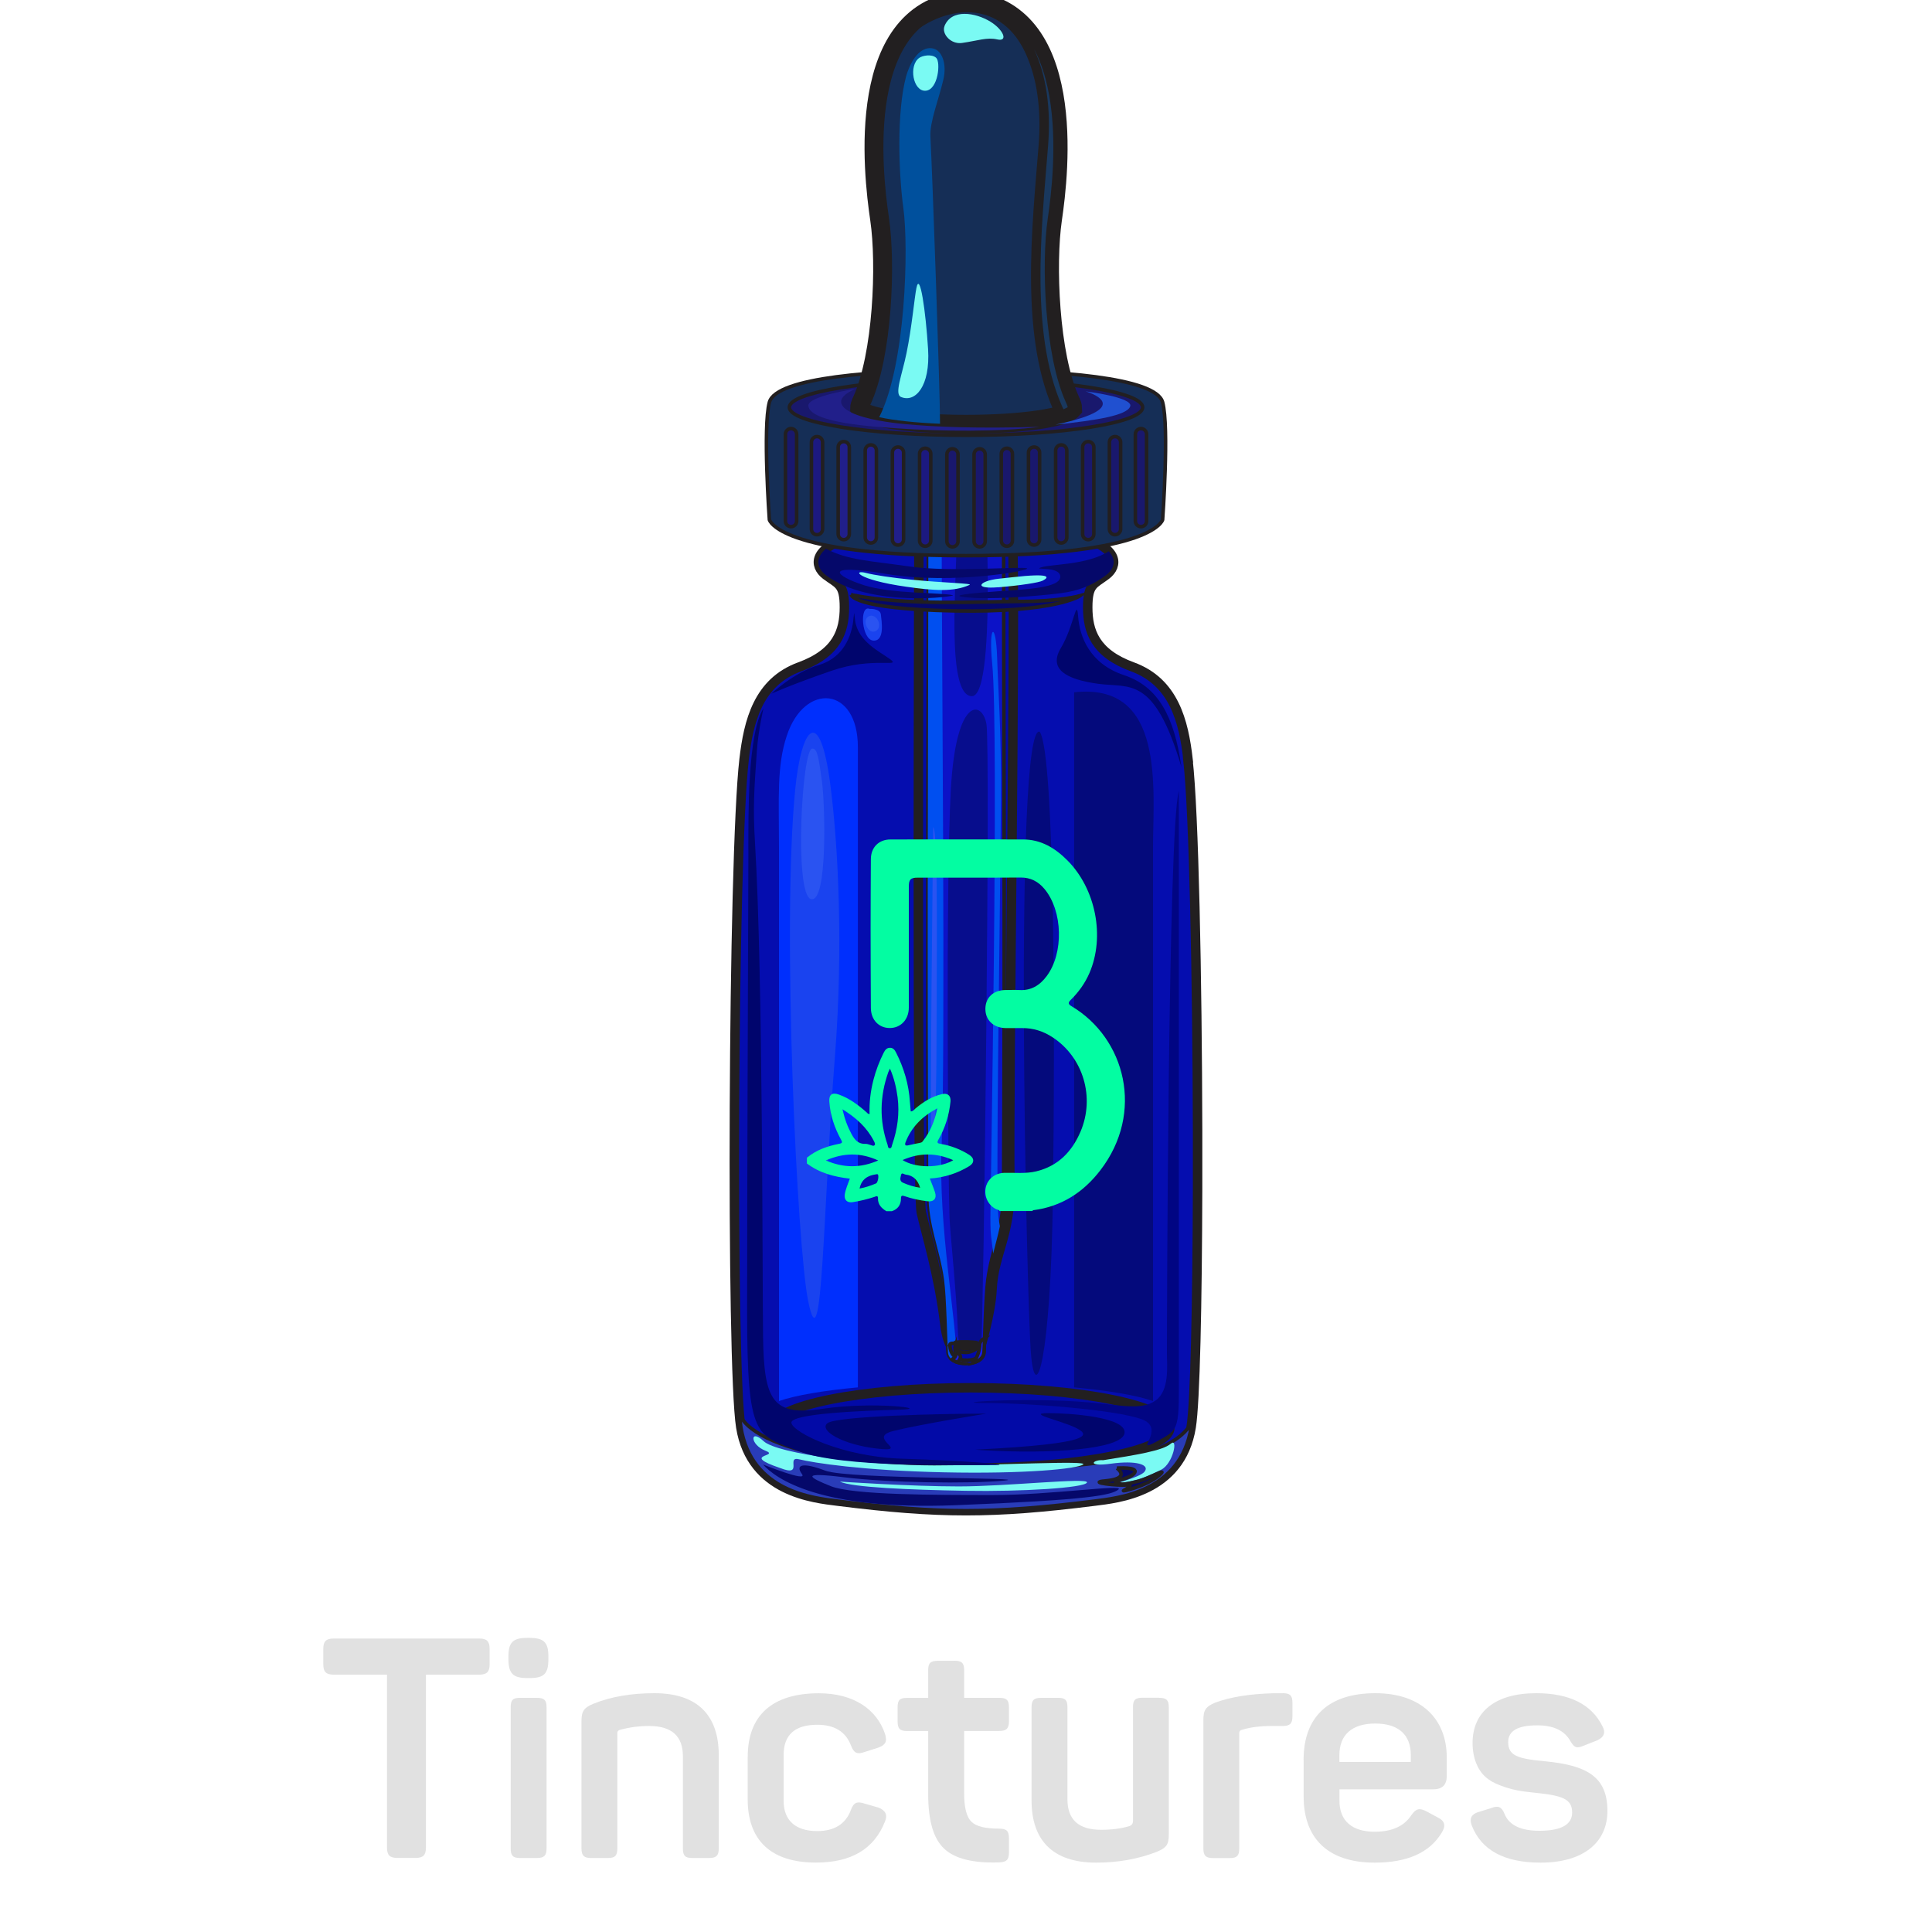 <?xml version="1.0" encoding="UTF-8"?><svg id="Layer_1" xmlns="http://www.w3.org/2000/svg" viewBox="0 0 300 300"><defs><style>.cls-1{fill:#002ffd;}.cls-1,.cls-2,.cls-3,.cls-4,.cls-5,.cls-6,.cls-7,.cls-8,.cls-9,.cls-10,.cls-11,.cls-12,.cls-13,.cls-14,.cls-15,.cls-16,.cls-17,.cls-18,.cls-19,.cls-20,.cls-21,.cls-22,.cls-23,.cls-24,.cls-25,.cls-26,.cls-27{fill-rule:evenodd;}.cls-2{fill:#2050d0;}.cls-3{fill:#004ff0;}.cls-4{fill:#181ae8;}.cls-4,.cls-5,.cls-7,.cls-9,.cls-11,.cls-14,.cls-15,.cls-16,.cls-18,.cls-19,.cls-20,.cls-23,.cls-24,.cls-25{stroke:#221f20;stroke-miterlimit:10;}.cls-4,.cls-5,.cls-7,.cls-9,.cls-15,.cls-16,.cls-18,.cls-19,.cls-23,.cls-24{stroke-width:.55px;}.cls-5,.cls-20{fill:#020aa7;}.cls-6{fill:#00509d;}.cls-7,.cls-8{fill:#010583;}.cls-9,.cls-25{fill:#152e56;}.cls-10{fill:#00056d;}.cls-11{fill:#050daf;}.cls-11,.cls-14,.cls-20{stroke-width:1.47px;}.cls-12,.cls-24{fill:#05086a;}.cls-13{fill:#070d8d;}.cls-14{fill:#19385e;}.cls-15{fill:#1c1980;}.cls-16,.cls-17{fill:#211f8a;}.cls-18{fill:#293cb8;}.cls-28{fill:#03fda2;}.cls-19{fill:#0c12c7;}.cls-29{fill:#e1e1e1;}.cls-21{fill:#1a43ef;}.cls-22{fill:#2a53f1;}.cls-23{fill:#19186d;}.cls-25{stroke-width:2.93px;}.cls-26{fill:#040a7c;}.cls-27{fill:#7afaf3;}</style></defs><path class="cls-11" d="M184.46,117.97c.93,8.07,1.44,33.75,1.5,57.64v8.99c-.05,17.83-.37,33.13-1,37.01-1.63,10.11-11.41,11.03-15.07,11.49-7.89.99-13.89,1.48-19.89,1.48s-12-.49-19.89-1.48c-3.67-.46-13.45-1.38-15.08-11.49-1.54-9.55-1.25-88.39.51-103.67.69-5.97,2.19-12.03,8.63-14.39,5.82-2.13,6.95-5.56,6.95-9.23s-.96-3.58-2.88-5.03c-1.92-1.45-1.92-4.11,3.59-5.8,5.5-1.69,16.02-1.69,16.02-1.69h4.31s10.52,0,16.02,1.69c5.5,1.69,5.5,4.35,3.59,5.8-1.91,1.45-2.87,1.37-2.87,5.03s1.12,7.1,6.95,9.23c6.43,2.36,7.95,8.43,8.63,14.41h0Z"/><path class="cls-20" d="M150.73,215.49c17.08,0,30.91,2.79,30.91,6.23s-13.84,6.23-30.91,6.23-30.91-2.79-30.91-6.23,13.84-6.23,30.91-6.23h0Z"/><path class="cls-26" d="M179.04,217.56v-85.96c0-9.09,1.97-25.68-12.25-24.1v107.93c5.4.5,9.7,1.24,12.25,2.12h0Z"/><path class="cls-1" d="M120.96,217.56v-85.96c0-7.85-.36-12.59,1.21-17.35,2.76-8.37,11.04-7.68,11.04,1.75v99.43c-5.4.5-9.7,1.24-12.25,2.12h0Z"/><path class="cls-20" d="M146.01,81.83c1.14-.03,1.84-.03,1.84-.03h4.31s2.17,0,5.05.16c.55,15.12-.62,85.18-.39,102.21.1,7.57-2.51,10.61-2.77,15.99-.18,3.85-1.83,9.17-1.83,9.17,0,0-4.58,4.03-5.5-3.67-.92-7.7-2.93-14.12-3.67-17.42-.73-3.3-.36-105.46-.36-105.46,0,0,1.4-.43,3.33-.96h0Z"/><path class="cls-19" d="M144.16,70.99h11.67c0,38.09.23,76.26,0,114.34,0,5.09-1.8,8.73-2.43,13.35-.36,2.68-.49,9.73-.61,11.31-.17,2.35-5.41,2.35-5.59,0-.12-1.58-.24-8.63-.61-11.31-.63-4.62-2.43-8.26-2.43-13.35-.23-38.09,0-76.25,0-114.34h0Z"/><path class="cls-3" d="M148.55,211.51c-.74-.27-1.3-.78-1.35-1.51-.12-1.58-.24-8.63-.61-11.31-.63-4.62-2.43-8.26-2.43-13.35-.21-34.53-.04-69.13,0-103.68l2.06,1.14c0,16.17.61,80.85,0,94.97-.56,12.96,2.32,26.95,2.33,33.75h0ZM155.26,190.41c-.3,1.44-.69,2.82-1.04,4.23-.26-2.52-.43-2.41-.43-5.62s1.34-75.21.28-85.97c-.61-6.17.58-6.56.76-1.04.14,4.58.69,12.01.6,22.32-.2,23.74-.82,59.76-.41,64.47.03.39.12.94.24,1.6h0Z"/><path class="cls-13" d="M148.6,82.05c0,7.48-1.81,26.05,2.32,26.05s1.81-36.89,1.81-36.89c0,0-4.9,3.09-4.13,10.84h0ZM152.36,209.28c.41-5.94,1.43-93.13.82-96.81-.61-3.68-4.71-4.51-5.53,10.03-.82,14.53-.41,61.4-.21,66.52.11,2.74,1.08,11.6,1.28,17.36.17,5.14,2.12,7.28,3.64,2.91h0Z"/><path class="cls-12" d="M172.16,85.6c1.28,1.35.83,2.76-.39,3.69-2.05,1.56-4.01,2.29-6.1,2.67-2.16.4-10.23,1.11-14.25.89-5.55-.31-.5-.74,3.61-1.04,4.12-.29,9.61-.49,9.61-2.25s-4.53-.96-2.93-1.47c1.59-.51,7.22-.36,10.47-2.5h0Z"/><path class="cls-12" d="M128.23,89.29c-1.34-1.02-1.74-2.63.03-4.08,3.41,1.78,6.73,1.86,13.02,2.76,6.29.9,17.14-.03,18.16.27,1.02.29-11.4,2.61-21.73.89-10.34-1.73-7.9.35-3.59,1.73,4.32,1.38,11.8,1.12,13.84,1.56.8.17-12.87,2.08-19.74-3.13h0Z"/><path class="cls-18" d="M185.07,220.9c-.03.27-.07.51-.1.71-1.63,10.11-11.41,11.03-15.07,11.49-7.89.99-13.89,1.48-19.89,1.48s-12-.49-19.89-1.48c-3.67-.46-13.45-1.38-15.08-11.49-.08-.49-.15-1.16-.23-2.01,2.95,6.51,24.04,8.94,42.29,8.45,13.24-.36,24.74-1.59,27.97-7.15h0Z"/><path class="cls-27" d="M121.13,227.95c3.77,1.48.81-1.88,2.96-1.35,2.16.54,9.82,1.75,22.45,2.02,12.64.27,20.71-.54,21.65-1.21.94-.67-13.31.14-23.13.14s-24.34-1.75-26.49-3.77c-2.15-2.02-2.15.54.27,1.48,2.42.94-4.03.53,2.29,2.69h0Z"/><path class="cls-27" d="M171.29,226.74c5.1-.81,9.27-1.48,10.49-2.55,1.21-1.08.4,3.09-1.48,4.03-1.88.94-3.36,1.62-6.05,2.02-2.69.4,2.69-.67,3.5-1.75.8-1.07-1.35-1.75-5.24-1.21-3.9.54-2.83-.67-1.21-.54h0Z"/><path class="cls-10" d="M183.45,119.09c-1.11-7.79-3.57-12.47-8.91-14.25-5.35-1.78-6.91-6.01-7.13-9.13-.23-3.12-.67,1.56-2.67,4.9-2.01,3.34.89,4.9,5.79,5.57,4.9.67,8.69-1.34,12.92,12.91h0ZM132.49,96.43c-.41,3.17-2.08,5.88-5.38,6.85-3.79,1.11-7.35,4.45-7.35,4.45,0,0,2.89-1.34,9.35-3.57,6.45-2.23,10.91-.45,9.13-1.78-1.58-1.18-5-2.73-5.46-6.01-.2-1.38-.06-1.77-.3.05h0ZM151.44,225.1c.36.03.72.05,1.09.08,10.84.66,21.63-.16,22.08-2.6.47-2.52-8.36-3.15-11.83-3.15s1.73,1.1,4.1,2.2c2.36,1.11,3.62,2.53-15.45,3.47h0ZM153.1,219.51c-6.94,0-23.37.37-24.65,1.51-1.28,1.13,2.41,3.31,7.76,3.92,5.36.6-1.73-1.66,2.41-2.71,4.15-1.06,14.48-2.71,14.48-2.71h0ZM116.21,131.95c-.07,18.03-.2,56.44-.2,71.61,0,20.13,1.42,19.18,8.05,21.78,6.63,2.61,25.1,2.12,29.83,2.16,4.74.03-4.19-.7-13.72-.99-9.52-.29-17-4.09-17.28-5.55-.3-1.46,11.13-1.92,16.69-2.06,5.57-.14-4.1-1.32-11.87-.14-7.76,1.17-9.08-1.32-9.22-11.13-.12-8.09,0-56.27-1.25-76.67-.34-5.57-.14-8.29.29-14.39.22-3.18,1.02-6.56,1.02-6.56-2.49,3.84-2.33,16.86-2.35,21.96h0Z"/><path class="cls-8" d="M183.05,122.87v88.77c0,10.47.3,10.18-3.49,12.22-3.78,2.04,1.75-2.04-2.33-3.5-4.07-1.46-17.46-2.5-24.15-2.5s5.74-.95,16-.1c4.84.4,8.16,1.29,10.36-.29,2.2-1.57,1.76-5.41,1.76-7.29,0-3.79.16-81.32,1.84-87.31h0Z"/><path class="cls-12" d="M118.47,227.39c1.95,2.21,8.84,7.16,29.84,6.34,21.01-.82,24.33-1.58,25.37-2.45,1.04-.86-10.52.87-19.49.87s-21.74,0-25.19-1.38c-3.45-1.38-4.83-2.24,2.07-1.38,6.9.86,19.49,1.04,24.84.52,5.35-.52-24.14-.17-27.77-1.55-3.62-1.38-4.65-.86-3.62.52,1.03,1.38-6.05-1.48-6.05-1.48h0Z"/><path class="cls-24" d="M173.43,227.97c1.12.87.99,1.74-1.87,1.99-2.87.25,2.25.78,3.37.62,1.12-.16.25.5-.41.84-.66.35,3.53-.69,5.37-2.25,1.83-1.56-1.46.45-3.26.87-1.81.42-2.36.56-3.26.25-.9-.32,2.19-.63,2.81-1.59.62-.98-2.75-.73-2.75-.73h0Z"/><path class="cls-27" d="M130.41,230.06c1.81.9,10.86,1.28,19.52,1.43,8.67.15,18.47-.45,18.85-1.28.38-.83-12.29.6-19.9.6s-18.47-.75-18.47-.75h0Z"/><path class="cls-9" d="M150,86.28c-29.19,0-30.53-5.57-30.53-5.57,0,0-1.04-14.38,0-18.25,1.04-3.87,16.51-4.99,30.53-4.99s29.5,1.12,30.53,4.99c1.04,3.87,0,18.25,0,18.25,0,0-1.34,5.57-30.53,5.57h0Z"/><path class="cls-24" d="M132.17,92.36c8.82,1.76,20.12,1.03,26.29,1.03s9.26-.88,9.26-.88c0,0-3.67,2.64-19.53,2.35-15.87-.3-16.01-2.5-16.01-2.5h0Z"/><path class="cls-27" d="M141.61,90.02c-3.17-.31-5.93-.74-7.08-1.04-2.21-.6-1.62,1.02,6.21,2.13,4.23.6,7.33.84,9.82-.29.53-.24-3.86-.3-8.95-.8h0ZM154.98,91.2c3.59-.3,6.36-.74,6.94-1.04.97-.5,1.48-1.24-4.86-.51-.67.07-1.31.14-1.94.21-3.04.32-4.12,1.66-.14,1.33h0Z"/><path class="cls-23" d="M150,67.59c15.11,0,27.43-1.95,27.43-4.34s-12.32-4.33-27.43-4.33-27.43,1.95-27.43,4.33,12.32,4.34,27.43,4.34h0Z"/><path class="cls-23" d="M122.83,66.55h0c.47,0,.87.39.87.87v13.5c0,.47-.39.86-.87.86h0c-.48,0-.87-.39-.87-.86v-13.5c0-.47.39-.87.87-.87h0Z"/><path class="cls-15" d="M126.87,67.79h0c.47,0,.86.39.86.87v13.5c0,.47-.39.87-.86.87h0c-.48,0-.87-.39-.87-.87v-13.5c0-.48.39-.87.87-.87h0Z"/><path class="cls-16" d="M131.02,68.57h0c.47,0,.86.38.86.86v13.5c0,.47-.39.87-.86.87h0c-.48,0-.87-.39-.87-.87v-13.5c0-.48.39-.86.87-.86h0Z"/><path class="cls-16" d="M135.22,69.08h0c.48,0,.87.39.87.87v13.5c0,.48-.39.87-.87.87h0c-.48,0-.87-.39-.87-.87v-13.5c0-.48.39-.87.87-.87h0Z"/><path class="cls-16" d="M139.44,69.41h0c.47,0,.87.39.87.86v13.5c0,.48-.39.87-.87.87h0c-.48,0-.87-.39-.87-.87v-13.5c0-.47.39-.86.87-.86h0Z"/><path class="cls-15" d="M143.66,69.6h0c.48,0,.87.39.87.86v13.5c0,.47-.39.86-.87.86h0c-.48,0-.87-.39-.87-.86v-13.5c0-.47.39-.86.87-.86h0Z"/><path class="cls-23" d="M147.89,69.69h0c.48,0,.87.39.87.86v13.5c0,.48-.39.87-.87.87h0c-.47,0-.86-.39-.86-.87v-13.5c0-.47.39-.86.86-.86h0Z"/><path class="cls-23" d="M152.12,69.69h0c.47,0,.86.39.86.86v13.5c0,.48-.39.87-.86.87h0c-.48,0-.87-.39-.87-.87v-13.5c0-.47.39-.86.87-.86h0Z"/><path class="cls-23" d="M156.35,69.6h0c.47,0,.86.39.86.86v13.5c0,.47-.39.86-.86.86h0c-.48,0-.87-.39-.87-.86v-13.5c0-.47.39-.86.87-.86h0Z"/><path class="cls-23" d="M160.57,69.41h0c.47,0,.86.39.86.86v13.5c0,.48-.39.87-.86.87h0c-.48,0-.87-.39-.87-.87v-13.5c0-.47.39-.86.87-.86h0Z"/><path class="cls-23" d="M164.78,69.08h0c.48,0,.87.39.87.87v13.5c0,.48-.39.87-.87.87h0c-.47,0-.86-.39-.86-.87v-13.5c0-.48.39-.87.86-.87h0Z"/><path class="cls-23" d="M168.98,68.57h0c.48,0,.87.38.87.86v13.5c0,.47-.39.87-.87.87h0c-.48,0-.87-.39-.87-.87v-13.5c0-.48.39-.86.87-.86h0Z"/><path class="cls-23" d="M173.14,67.79h0c.47,0,.87.39.87.87v13.5c0,.47-.39.87-.87.87h0c-.48,0-.87-.39-.87-.87v-13.5c0-.48.39-.87.87-.87h0Z"/><path class="cls-23" d="M177.17,66.55h0c.47,0,.87.39.87.87v13.5c0,.47-.39.86-.87.86h0c-.48,0-.87-.39-.87-.86v-13.5c0-.47.39-.87.87-.87h0Z"/><path class="cls-25" d="M166.55,63.47c-.71,1.35-7.84,2.41-16.54,2.41s-15.84-1.06-16.54-2.41c-.01-.39.15-.8.32-1.17,3.29-7.12,3.81-21.38,2.8-28.23-1.07-7.24-4.05-32.8,13.42-34.08,17.46,1.28,14.49,26.84,13.42,34.08-1,6.84-.49,21.08,2.8,28.2.2.45.32.71.33,1.19h0Z"/><path class="cls-14" d="M166.55,63.47c-.19.36-.82.69-1.8.99-5.79-11.69-3.73-29.24-2.74-41.85.45-5.78-.27-10.74-2.14-14.75-4.44-9.5-14.67-7.83-20.56-1.5,2.18-3.51,5.54-5.99,10.69-6.38,17.46,1.28,14.49,26.84,13.42,34.08-1,6.84-.49,21.08,2.8,28.2.2.45.32.71.33,1.19h0Z"/><path class="cls-6" d="M145.98,65.8c-3.86-.16-7.2-.52-9.46-1.02,4.14-8.13,4.59-26.38,3.75-32.49-.73-5.36-1.06-14.87.43-20.43.38-1.42,1.79-4.88,4.23-4.32,1.31.3,2.16,2.34,1.54,4.89-.71,3-2.12,6.56-2,8.76.3,5.37,1.49,39.19,1.5,44.61h0Z"/><path class="cls-17" d="M125.52,63.01c-.13-1.5,7.26-2.62,7.26-2.62-3.56,1.6-2.22,3.12.3,4.04,2.66.98,6.64,1.35,7.42,1.42,4.77.47,11.49.7,20.97.43-6.12.78-15.31.72-22.22.23-3.15-.23-13.5-.79-13.73-3.5h0Z"/><path class="cls-2" d="M163.9,65.94c6.34-.67,11.09-1.42,11.6-2.84.5-1.42-6.93-2.33-6.93-2.33,0,0,8.43,2.41-4.67,5.17h0Z"/><path class="cls-27" d="M146.66,4.07c-.46,1.17.96,2.85,2.73,2.6,2.55-.37,3.83-.91,5.46-.55,1.76.39.95-1.52-1.05-2.75-2.31-1.42-6.06-2.06-7.15.7h0ZM142.75,8.98c-1.7,1.18-.98,5.24.98,5.11,1.96-.14,2.36-4.45,1.64-5.11-.72-.65-2.16-.33-2.62,0h0Z"/><path class="cls-27" d="M139.93,61.65c2.18.91,4.55-1.64,4.18-7.46-.36-5.83-1.27-12.19-1.81-9.46-.3,1.45-.71,6.09-1.53,10.07-.71,3.48-1.95,6.43-.84,6.85h0Z"/><path class="cls-5" d="M147.5,208.79c0,1.31.71,2.29,2.22,2.41,1.52.12,2.43-.47,2.55-.98.13-.51.08-.86.05-1.3-.03-.44-.82-.08-1.78.07-.96.15-1.72-.15-2.34-.34-.61-.19-.71.14-.71.14h0Z"/><path class="cls-4" d="M148.71,211.56c-.34-.1-.64-.26-.88-.45.49-.39.52-.39.6-.82.08-.43.85.03.69.55-.16.52-.22.34-.41.72h0Z"/><path class="cls-4" d="M152.9,207.85c-.04.96-.07,1.73-.1,2.14-.06.86-.8,1.4-1.72,1.63.77-.87,1.04-2.14,1.04-2.73s.42-.96.78-1.04h0Z"/><path class="cls-7" d="M148.31,209.12c.06-.24.67.32,1.6.3.93-.02,1.79-.41,1.85-.23.06.18-.82.79-1.7.82-.89.03-1.94-.33-1.75-.9h0Z"/><path class="cls-7" d="M148.33,208.44c.98-.15,3.11-.05,3.35.06.24.12-.72.34-1.75.34s-1.86-.33-1.6-.4h0Z"/><path class="cls-21" d="M135.04,94.55c-1.64-.68-1.26,4.82.58,4.92,1.83.1,1.26-3.09,1.16-4.05-.1-.96-1.74-.87-1.74-.87h0ZM123.47,122.67c-2.07,21.13.3,71.01,2.03,79.41,2.23,10.75,2.3-14.49,4.16-38.22,1.3-16.69.51-32.81-.77-42.34-1.59-11.88-4.43-8.98-5.42,1.15h0Z"/><path class="cls-26" d="M161.45,113.62c-4.08-1.36-2.04,88.48-1.36,96.64.68,8.17,3.06,1.02,3.4-24.16.34-25.18.34-69.08-2.05-72.48h0Z"/><path class="cls-22" d="M144.9,128.44c.84.21.52,23.86.52,33.02s-.31,18.03-.72,17.19c-.42-.83.21-50.22.21-50.22h0ZM135.26,95.6c-1.6.19-.66,2.83.57,2.45,1.22-.37.66-2.45-.57-2.45h0ZM126.12,116.24c-1.6,0-2.83,22.71-.19,23.37,2.64.66,2.17-14.98,1.7-18.28-.47-3.3-.66-5.18-1.51-5.09h0Z"/><path class="cls-28" d="M155.23,188.06c-.11-.23-.36-.21-.55-.3-1.24-.62-1.9-1.97-1.62-3.34.28-1.34,1.45-2.27,2.88-2.3,1.67-.04,3.35.16,4.99-.24,3.37-.82,5.52-3.05,6.85-6.15,2.28-5.34.43-11.55-4.35-14.67-1.43-.93-2.99-1.44-4.72-1.42-.85.01-1.69,0-2.54,0-1.88-.02-3.15-1.22-3.16-2.96,0-1.77,1.23-2.94,3.13-2.95.7,0,1.41-.04,2.11,0,1.85.12,3.2-.72,4.27-2.15,2.68-3.57,2.53-10.11-.34-13.55-.96-1.15-2.15-1.78-3.71-1.77-5.33.04-10.65.01-15.98.02-1.09,0-1.37.28-1.37,1.37,0,6.27,0,12.55,0,18.82,0,1.84-1.25,3.16-2.96,3.16-1.71,0-2.92-1.29-2.93-3.11-.02-4.12-.04-8.23-.04-12.35,0-3.58.02-7.17.04-10.75,0-1.83,1.22-3.07,3.04-3.07,6.88,0,13.75-.02,20.63,0,2.76.01,4.94,1.34,6.83,3.23,4.43,4.44,5.88,11.86,3.44,17.51-.69,1.6-1.69,2.98-2.93,4.2-.42.41-.35.66.13.94,8.38,4.97,11.38,16.53,4.5,25.48-2.63,3.43-6.05,5.66-10.43,6.21-.05,0-.09.09-.14.13h-5.08Z"/><path class="cls-28" d="M125.3,179.77c1.45-1.21,3.18-1.8,5-2.16.51-.1.53-.23.3-.64-1.02-1.84-1.68-3.8-1.82-5.91-.08-1.1.43-1.47,1.47-1.1,1.65.58,3.02,1.62,4.31,2.76.12.11.2.27.47.27-.07-1.79.15-3.55.59-5.28.38-1.48.92-2.9,1.61-4.27.21-.42.49-.75.98-.74.46,0,.73.33.92.72,1.23,2.42,1.99,4.97,2.16,7.69.03.48.09.96.13,1.47.36,0,.54-.3.76-.48,1.22-1.01,2.54-1.86,4.11-2.21.89-.2,1.39.28,1.3,1.17-.21,2.1-.82,4.07-1.87,5.9-.27.48-.16.58.34.66,1.59.27,3.08.84,4.44,1.7.82.52.83,1.26,0,1.76-1.87,1.14-3.9,1.78-6.12,1.92.28.73.57,1.41.8,2.11.33.99-.18,1.55-1.19,1.42-1.2-.15-2.38-.39-3.53-.79-.4-.14-.56-.1-.56.37,0,.97-.47,1.64-1.4,1.96h-.87c-.76-.46-1.32-1.03-1.3-2,.01-.48-.29-.31-.54-.22-1.1.37-2.22.63-3.36.82-.88.15-1.4-.36-1.25-1.23.14-.83.49-1.6.78-2.42-2.44-.28-4.72-.87-6.68-2.37v-.87ZM138.19,165.93c-.12.25-.19.39-.25.54-1.33,3.75-1.42,7.51-.12,11.28.07.2.04.57.36.55.29-.01.28-.35.36-.56.82-2.39,1.16-4.83.84-7.34-.2-1.5-.53-2.97-1.19-4.47ZM145.56,172.09c-2.39,1.27-4.04,2.94-4.95,5.29-.17.44,0,.57.45.46.58-.14,1.17-.26,1.76-.37.17-.03.33-.08.44-.22,1.16-1.46,1.87-3.12,2.29-5.16ZM130.82,172.25c.33,1.48.78,2.68,1.4,3.84.49.91,1.07,1.59,2.21,1.53.23-.01.47.1.7.16.23.06.51.24.68.04.15-.18-.03-.47-.13-.67-1.08-2.08-2.73-3.58-4.86-4.9ZM128.23,180.19c2.77,1.19,5.36,1.21,8.14.01-2.78-1.27-5.37-1.2-8.14-.01ZM148.02,180.15c-2.68-1.19-5.25-1.16-7.87-.02,1.95,1.25,5.75,1.32,7.87.02ZM142.88,184.43c-.37-1.21-1.07-1.9-2.25-2.04-.25-.03-.62-.39-.71.04-.08.38-.31.95.27,1.21.83.37,1.69.65,2.69.79ZM133.47,184.56c.92-.18,1.75-.45,2.56-.8.29-.12.49-1.24.26-1.41-.06-.04-.17-.02-.26,0-1.28.18-2.26.74-2.56,2.22Z"/><path class="cls-29" d="M74.4,254.43c1.2,0,1.63.43,1.63,1.63v2.35c0,1.2-.43,1.63-1.63,1.63h-8.26v26.83c0,1.2-.43,1.63-1.63,1.63h-2.79c-1.2,0-1.63-.43-1.63-1.63v-26.83h-8.26c-1.2,0-1.63-.43-1.63-1.63v-2.35c0-1.2.43-1.63,1.63-1.63h22.56Z"/><path class="cls-29" d="M82.22,254.33c2.26,0,2.93.72,2.93,2.88v.43c0,2.26-.67,2.93-2.93,2.93h-.34c-2.16,0-2.93-.67-2.93-2.93v-.43c0-2.16.67-2.88,2.93-2.88h.34ZM83.38,263.64c1.1,0,1.49.34,1.49,1.44v21.94c0,1.1-.38,1.49-1.49,1.49h-2.64c-1.1,0-1.44-.38-1.44-1.49v-21.94c0-1.1.34-1.44,1.44-1.44h2.64Z"/><path class="cls-29" d="M101.62,262.92c6.72,0,9.99,3.46,9.99,9.65v14.45c0,1.1-.38,1.49-1.49,1.49h-2.64c-1.1,0-1.44-.38-1.44-1.49v-14.31c0-3.12-1.73-4.7-5.23-4.7-1.54,0-3.07.19-4.61.62-.24.1-.34.24-.34.48v17.91c0,1.1-.34,1.49-1.44,1.49h-2.64c-1.1,0-1.49-.38-1.49-1.49v-19.73c0-1.54.34-2.11,1.87-2.74,2.74-1.1,5.86-1.63,9.46-1.63Z"/><path class="cls-29" d="M116.11,272.77c0-6.29,3.7-9.84,11.04-9.84,5.42,0,8.98,2.5,10.27,6.29.38,1.2.1,1.73-1.06,2.16l-2.11.67c-1.15.43-1.68.14-2.11-1.01-.82-2.16-2.59-3.22-5.23-3.22-3.5,0-5.23,1.58-5.23,4.71v7.1c0,3.02,1.82,4.7,5.23,4.7,2.64,0,4.42-1.1,5.23-3.31.43-1.15.96-1.34,2.11-.96l2.16.62c1.1.43,1.44,1.15,1.01,2.16-1.68,4.27-5.23,6.38-10.71,6.38-7.1,0-10.61-3.55-10.61-9.84v-6.62Z"/><path class="cls-29" d="M148.22,257.88c1.1,0,1.49.34,1.49,1.44v4.32h5.47c1.1,0,1.49.34,1.49,1.44v2.21c0,1.1-.38,1.49-1.49,1.49h-5.47v9.65c0,2.26.38,3.74,1.15,4.46.72.72,2.16,1.06,4.27,1.06,1.15,0,1.54.34,1.54,1.49v2.21c0,1.15-.38,1.49-1.54,1.54-4.03.14-6.87-.58-8.5-2.11-1.68-1.54-2.5-4.37-2.5-8.45v-9.84h-3.31c-1.1,0-1.44-.38-1.44-1.49v-2.21c0-1.1.34-1.44,1.44-1.44h3.31v-4.32c0-1.1.38-1.44,1.49-1.44h2.59Z"/><path class="cls-29" d="M180,263.64c1.1,0,1.49.34,1.49,1.44v19.78c0,1.54-.34,2.06-1.87,2.69-2.83,1.1-5.95,1.68-9.41,1.68-6.72,0-10.03-3.46-10.03-9.65v-14.5c0-1.1.38-1.44,1.49-1.44h2.64c1.1,0,1.44.34,1.44,1.44v14.3c0,3.17,1.73,4.75,5.23,4.75,1.68,0,3.12-.19,4.42-.58.34-.14.53-.38.53-.82v-17.67c0-1.1.38-1.44,1.49-1.44h2.59Z"/><path class="cls-29" d="M199.2,262.92c1.1,0,1.49.34,1.49,1.49v2.11c0,1.1-.38,1.49-1.49,1.49h-1.73c-1.78,0-3.31.19-4.56.58-.34.05-.48.24-.48.58v17.86c0,1.1-.34,1.49-1.44,1.49h-2.64c-1.1,0-1.49-.38-1.49-1.49v-19.92c0-1.54.34-2.11,1.87-2.74,2.35-.86,5.33-1.34,8.93-1.44h1.54Z"/><path class="cls-29" d="M202.42,273.29c0-6.72,3.89-10.37,11.14-10.37s11.09,4.13,11.09,9.94v2.93c0,1.39-.72,2.06-2.16,2.06h-14.5v1.78c0,3.12,1.97,4.8,5.47,4.8,2.69,0,4.56-.86,5.67-2.54.77-1.1,1.3-1.2,2.45-.58l1.68.91c1.1.53,1.3,1.3.58,2.4-1.87,3.07-5.33,4.61-10.37,4.61-7.49,0-11.04-3.98-11.04-10.27v-5.67ZM219.07,272.53c0-3.12-1.87-4.9-5.52-4.9s-5.57,1.78-5.57,4.9v1.06h11.09v-1.06Z"/><path class="cls-29" d="M238.56,262.92c5.14,0,8.59,1.73,10.27,5.14.53.96.24,1.68-.77,2.16l-2.16.86c-1.1.43-1.39.34-2.02-.67-.91-1.68-2.64-2.5-5.18-2.5-3.02,0-4.51.86-4.51,2.59,0,2.11,1.44,2.59,5.62,2.98,6.53.62,9.79,2.35,9.79,7.73,0,4.85-3.7,8.02-10.37,8.02-5.62,0-9.22-1.92-10.71-5.81-.38-1.01-.05-1.68.96-2.02l2.16-.67c.96-.38,1.54-.19,1.97.91.72,1.78,2.54,2.64,5.42,2.64,3.41,0,5.09-.96,5.09-2.83,0-2.11-1.49-2.64-5.76-3.07-2.26-.24-3.55-.43-5.42-1.15-.91-.34-1.68-.77-2.26-1.3-1.15-1.01-2.02-2.83-2.02-5.28,0-4.75,3.41-7.73,9.89-7.73Z"/></svg>